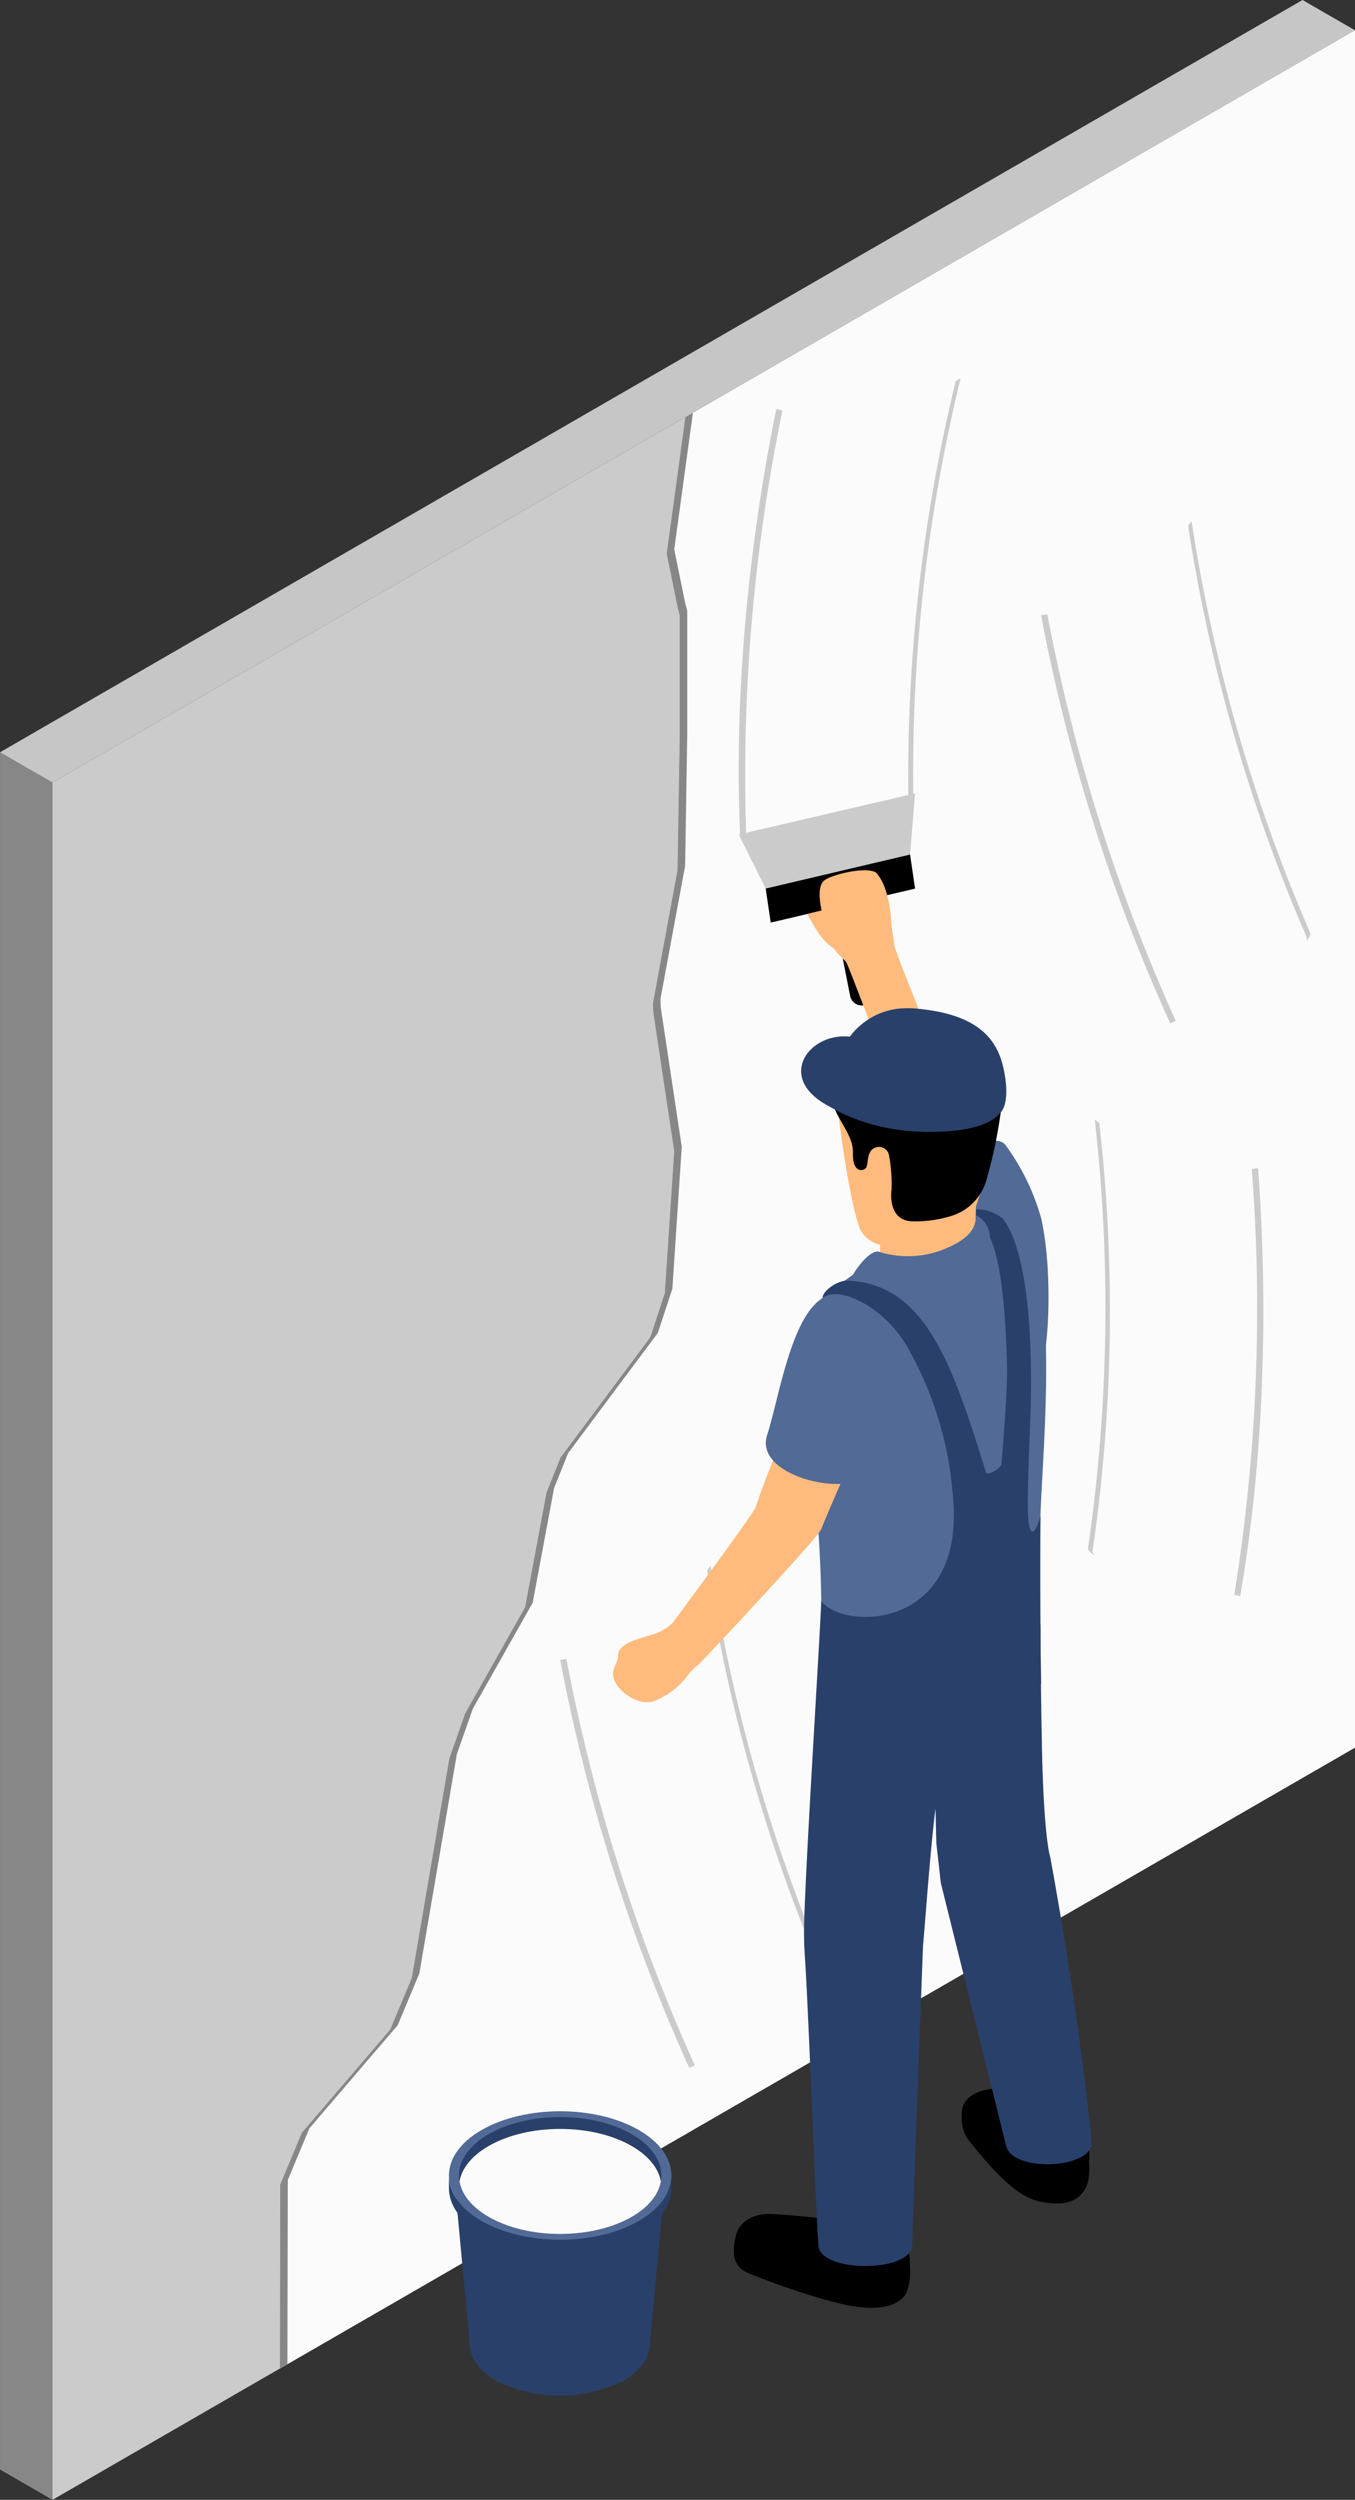 <?xml version="1.0" encoding="UTF-8"?> <svg xmlns="http://www.w3.org/2000/svg" height="317.319" viewBox="0 0 172.055 317.319" width="172.055"><rect x="0" y="0" width="172.055" height="317.319" fill="#333333" stroke="none"/><g transform="translate(-161.434 -666.88)"><path d="m168.1 937.04-6.663-3.847v-217.983l6.663 3.847z" fill="#878787" transform="translate(0 47.159)"></path><path d="m330.2 886.81-165.393 95.49v-217.984l165.393-95.49z" fill="#cbcbcb" transform="translate(3.29 1.9)"></path><path d="m168.1 766.216-6.663-3.847 165.39-95.489 6.663 3.847z" fill="#c6c6c6"></path><path d="m230.912 717.938-2.371 17.329 1.419 6.954.227.883v15.537l-.271 16.808-3.116 16.845a9.222 9.222 0 0 0 .111 1.666l2.584 17.157-1.191 18-1.845 5.613-11.404 15.27-1.778 4.439-2.717 14.555-7.6 13.451-2.025 5.755-4.767 27.85-2.74 6.554-11.222 13.1-2.74 6.567-.047 23.363 136.527-78.824v-217.983z" fill="#fbfbfb" transform="translate(17.544 1.9)"></path><path d="m230.922 717.687-1.419-6.955 2.371-17.329-.962.555-2.371 17.329 1.419 6.954.227.883v15.537l-.271 16.808-3.116 16.845a9.222 9.222 0 0 0 .111 1.666l2.584 17.156-1.191 18-1.845 5.613-11.4 15.267-1.778 4.439-2.717 14.555-7.6 13.451-2.023 5.755-4.769 27.85-2.738 6.554-11.224 13.1-2.74 6.567-.047 23.363.962-.555.049-23.365 2.738-6.565 11.222-13.1 2.74-6.554 4.768-27.852 2.025-5.755 7.6-13.449 2.717-14.555 1.778-4.439 11.4-15.267 1.845-5.613 1.191-18.005-2.584-17.155a9.232 9.232 0 0 1 -.111-1.667l3.122-16.841.271-16.808v-15.537z" fill="#878787" transform="translate(17.544 25.88)"></path><g fill="#cbcbcb"><path d="m226.612 691.179-.624.36a211.913 211.913 0 0 0 -6 54.029c0 .164-.132.324-.34.482.616-.271.972-.553.962-.842a211.756 211.756 0 0 1 6.002-54.029z" transform="translate(56.803 23.71)"></path><path d="m213.685 693.157c-2.3 11.206-5.589 31.8-4.594 54.153 0 .006.3-.016.769-.051a229.1 229.1 0 0 1 4.6-53.892z" transform="translate(46.323 25.64)"></path><path d="m207.323 767.474-.439.571a211.873 211.873 0 0 0 15.055 52.235.685.685 0 0 1 -.13.575c.466-.486.688-.881.569-1.146a211.873 211.873 0 0 1 -15.055-52.235z" transform="translate(44.347 98.155)"></path><path d="m197.436 773.567a228.762 228.762 0 0 0 16.4 51.814c0 .006.273-.129.69-.34a229.109 229.109 0 0 1 -16.294-51.577z" transform="translate(35.129 104)"></path><path d="m238.23 700.365-.439.571a211.874 211.874 0 0 0 15.055 52.235.679.679 0 0 1 -.13.575c.466-.486.688-.881.569-1.146a211.873 211.873 0 0 1 -15.055-52.235z" transform="translate(74.505 32.673)"></path><path d="m228.343 706.458a228.79 228.79 0 0 0 16.4 51.814s.273-.128.69-.342a229.067 229.067 0 0 1 -16.294-51.575z" transform="translate(65.286 38.518)"></path><path d="m232.216 738.813.573.437a211.88 211.88 0 0 1 -.852 54.355c-.026.16.091.338.277.52-.577-.346-.9-.67-.85-.956a211.984 211.984 0 0 0 .852-54.356z" transform="translate(68.23 70.189)"></path><path d="m243.776 741.934c.865 11.406 1.541 32.246-2.262 54.3 0 .006-.3-.051-.755-.148a229.1 229.1 0 0 0 2.221-54.043z" transform="translate(77.401 73.234)"></path><path d="m231.3 717.855-22.388 5.212 3.422 6.864 18.33-4.316z" transform="translate(46.327 49.739)"></path></g><path d="m228.974 721.782-18.33 4.316.637 4.321 18.33-4.316z" transform="translate(48.017 53.571)"></path><path d="m219.123 739.389a1.5 1.5 0 0 1 -1.762-1.181l-2.58-13.076a1.5 1.5 0 1 1 2.942-.581l2.582 13.076a1.5 1.5 0 0 1 -1.182 1.762z" transform="translate(52.024 55.093)"></path><path d="m224.136 807.534a4.7 4.7 0 0 1 -.622-4.291 4.28 4.28 0 0 1 3.9-2.078c3.2-.04 8.176 6.226 11.969 8.681.13 1.766.205 3.386-1.045 4.641-1.312 1.318-3.462 1.2-5.275.792-3.134-.703-6.319-4.519-8.927-7.745z" transform="translate(60.296 131.028)"></path><path d="m224.04 806.228c-1.144-1.069-1.774-4.718 3.345-5.157 1.966-.168 8.189 4.509 11.983 6.965.13 1.766.205 3.386-1.045 4.643-1.312 1.316-3.462 1.2-5.275.792-3.136-.705-7.042-5.404-9.008-7.243z" transform="translate(60.313 130.933)"></path><path d="m210.317 816.427a2.739 2.739 0 0 1 -1.693-2.227c-.194-2.173.6-5.127 4.357-4.924 3.337.182 12.791 1.99 17.359 4.179a1.006 1.006 0 0 1 .52.82s.622 4.147-.915 5.455-3.669 1.259-5.672 1.029c-3.136-.359-10.379-2.795-13.956-4.332z" transform="translate(46.019 138.934)"></path><path d="m230.539 812.585a42.768 42.768 0 0 0 -7.385-2.655c-2.029 0-6.7-.7-9.968-.806-4.244-.14-5.732 3.726-3.377 5.425a13.79 13.79 0 0 0 3.248 1.4 65.106 65.106 0 0 0 11.408 3.112c1.968.225 4.256.1 5.495-1.44 1.181-1.473.919-3.18.579-5.036z" transform="translate(46.113 138.791)"></path><path d="m235.5 750.029a29 29 0 0 0 -4.5-9.262c-1.944-2.687-11.155 4.329-9.845 7.061 3.4 7.034 14.443 20.7 14.443 20.7.842-2.091 1.379-11.874-.098-18.499z" fill="#516a96" transform="translate(58.145 71.508)"></path><path d="m215.062 808.537c.358-5.177.4-9.794.336-14.121-.324-22.541-4.981-34.009-.369-38.071 5.763-5.078 17.766-11.827 20.9-11.811a6.689 6.689 0 0 1 6.988 5.528c1.82 10.835.765 23.9.407 31.276-.522 10.76-.84 19.078-.863 24.27-.09 7.88-27.249 9.66-27.399 2.929z" fill="#516a96" transform="translate(50.318 75.745)"></path><path d="m236.293 800.763s-.806-2.177-1.051-13.769c-.113-5.36-.168-10.88-.194-15.747 0 0-11.908 6.658-13.662 10.009l.447 17.786.571 5.038 8.282 33.317c.745 3.44 10.807 2.969 10.878-.348-1.756-17.617-5.271-36.286-5.271-36.286z" fill="#29406a" transform="translate(58.498 101.837)"></path><path d="m234.008 756.241c-2.288-2.533-7.318-3.187-8.606.186-1.92 5.024-5.39 13.2-6.423 16.59-.253.828-10.608 14.782-10.608 14.782a6.757 6.757 0 0 1 -2.695 1.5c-.439.12-.97.276-1.575.474-.984.32-2.835.99-2.616 2.337a6.971 6.971 0 0 1 -.448 1.211c-1.128 2.235 2.687 5.169 4.945 4.39a9.852 9.852 0 0 0 4.3-3.219 6.968 6.968 0 0 1 1.513-1.515s14.982-15.873 15.476-17.12c2.248-5.67 8.266-17.921 6.737-19.616z" fill="#ffbb7d" transform="translate(38.443 85.12)"></path><path d="m223.455 772.892c1.008-3.126 3.61-11.888 4.236-14.974.867-4.285-4.327-11.418-10.3-6.708-3.706 2.92-5.2 12.884-6.565 17.031-1.833 5.559 11.505 8.136 12.629 4.651z" fill="#516a96" transform="translate(48.024 80.774)"></path><path d="m243.21 804.83c-.079-4.319-.136-13.9-.075-21.417-.381 1.79-1.363 3.389-1.565.271-.158-2.45.166-9.663.261-12.115.338-8.839-.026-21.225-3.448-25.78a5.066 5.066 0 0 0 -4.993-.944 12.8 12.8 0 0 1 2.436 1.881c2.507 2.539 2.92 12.615 3.062 17.752.069 2.456-.4 8.911-.719 12.437-.045.506-1.8 1.543-1.948 1.059-4.125-13.2-7.628-24.3-17.934-24.351-1.5.267-2.863 1.51-2.817 2.177 1.253-.933 3.333-.368 5.291.719a15.224 15.224 0 0 1 5.945 6.392 44.649 44.649 0 0 1 5.285 17.835c1.8 17.26-13.8 17.333-16.7 13.538-.136 4.374-1.962 32.59-2.171 41.155-.03 1.249 0 2.462.081 3.707.516 7.569 1.515 35.961 1.774 37.186.684 3.24 11.847 3.173 11.882-.33.026-2.661 1.361-37.924 1.361-37.924.611-7.057 1.2-16.45 2.318-22.362.523-2.791 10.993-10.001 12.674-10.886z" fill="#29406a" transform="translate(50.419 75.823)"></path><path d="m231.335 751.785c-.383-.865-7.611-18.451-7.731-19.443-.138-1.12-.383-2.308-.431-3.418a14.906 14.906 0 0 0 -.812-3.985 6.173 6.173 0 0 0 -1-1.768c-.968-.97-5.821.138-6.72.964-1.432 1.316.4 6.473 1.178 8.345.34.816 1.158 1.338 1.673 1.99.308.391 7.516 19.6 8.328 22.115.457 1.415 5.867-.058 5.515-4.8z" fill="#ffbb7d" transform="translate(51.398 54.557)"></path><path d="m232.93 756.986c-.053-.65-.008-2.831-.008-2.831a51.783 51.783 0 0 0 2.258-8.883c.194-1.17-6.642-6.522-7.415-7.423-1.693-1.978-4.39-2.734-6.949-3.214-4.252-.8-5.593.121-5.645 4.289-.032 2.561 1.8 15.47 3.126 18.307a4.021 4.021 0 0 0 2.45 1.814c0 .607-.014 1.177-.038 1.669l-2.041 1.294c-.158 1.322 7.044 3.177 13.447-.52a3.354 3.354 0 0 0 1.632-1.83c.237-.838-.233-1.318-.555-1.891a1.867 1.867 0 0 1 -.262-.781z" fill="#ffbb7d" transform="translate(52.434 65.858)"></path><path d="m231.874 744.957c.152 2.288-2.037 3.551-4.406 4.461a12.413 12.413 0 0 1 -7.943.156c-.978-.2-2.653 1.824-3.311 3.08 0 0 4.526 2.651 12.55.126 3.869-1.219 5.115-3.92 4.894-5.352a3.052 3.052 0 0 0 -1.784-2.471z" fill="#516a96" transform="translate(53.451 76.184)"></path><path d="m215.315 743.111c.682 1.847 2.254 3.641 2.436 5.378.083.794-.1 1.685.393 2.381a.8.8 0 0 0 1.207.18c.492-.312.018-2.1 1.2-2.628a1.3 1.3 0 0 1 1.8.893 20.131 20.131 0 0 1 .328 4.394s-.595 3.817 2.483 4.036a15.584 15.584 0 0 0 4.688-.549q.545-.154 1.022-.342a6.649 6.649 0 0 0 3.849-4.321 61.448 61.448 0 0 0 2.144-11.365 7.744 7.744 0 0 0 -5.414-7.68c-7.563-2.393-19.669.047-16.136 9.623z" transform="translate(51.958 64.158)"></path><path d="m234.61 746.449a25.444 25.444 0 0 1 -18.886-3.007c-5.852-3.645-1.5-9.108 3.58-8.389a8.09 8.09 0 0 1 10.79-1.873c6.215 3.73 10.955 11.246 4.516 13.269z" fill="#29406a" transform="translate(50.239 63.442)"></path><path d="m236.485 739.15c-.9-3.922-3.618-6.793-11.092-7.451a11.843 11.843 0 0 0 -2.387.033 8.963 8.963 0 0 0 -7.753 8.231 29.072 29.072 0 0 0 -.128 4.574 23.558 23.558 0 0 0 6.986 2.371c5.232.875 11.957.541 13.911-1.9 1.024-.86 1.048-3.325.463-5.858z" fill="#29406a" transform="translate(52.341 63.204)"></path><path d="m215.515 725.332-2.207.542s.842 1.464 1.3 2.209a8.139 8.139 0 0 0 2.584 2.5z" fill="#ffbb7d" transform="translate(50.616 57.035)"></path><path d="m190.727 807.648c-.014.849 6.6 1.379 13.208 1.488 6.611-.109 13.222-.638 13.208-1.488l-.057.569c.057-.109-1.717 18.916-1.717 18.916-.026 1.656-1.132 3.307-3.321 4.572a18.139 18.139 0 0 1 -16.223 0c-2.189-1.264-3.3-2.916-3.323-4.572l-1.774-19.025c.056.109-.001-.46-.001-.46z" fill="#29406a" transform="translate(28.582 137.355)"></path><path d="m190.287 806.611v1.612c-.034 2.112 1.345 4.23 4.137 5.842 5.514 3.185 14.459 3.185 19.973 0 2.727-1.575 4.1-3.629 4.137-5.692v-1.612c-.034 2.061-1.411 4.117-4.137 5.69-5.514 3.185-14.459 3.185-19.973 0-2.791-1.61-4.17-3.728-4.137-5.84z" fill="#29406a" transform="translate(28.153 136.343)"></path><path d="m194.424 816.442c5.514 3.185 14.459 3.185 19.973 0s5.516-8.348 0-11.533-14.459-3.185-19.973 0-5.516 8.348 0 11.533z" fill="#516a96" transform="translate(28.153 132.352)"></path><path d="m194.694 815.56c5.02 2.9 13.158 2.9 18.177 0s5.02-7.595 0-10.493-13.157-2.9-18.177 0-5.019 7.596 0 10.493z" fill="#29406a" transform="translate(28.78 132.715)"></path><path d="m194.66 805.83c5.02-2.9 13.158-2.9 18.177 0 2.177 1.257 3.408 2.853 3.7 4.493-.288 1.64-1.519 3.236-3.7 4.493-5.018 2.9-13.157 2.9-18.177 0-2.177-1.257-3.406-2.853-3.695-4.493.288-1.64 1.517-3.237 3.695-4.493z" fill="#fbfbfb" transform="translate(28.814 133.459)"></path></g></svg> 